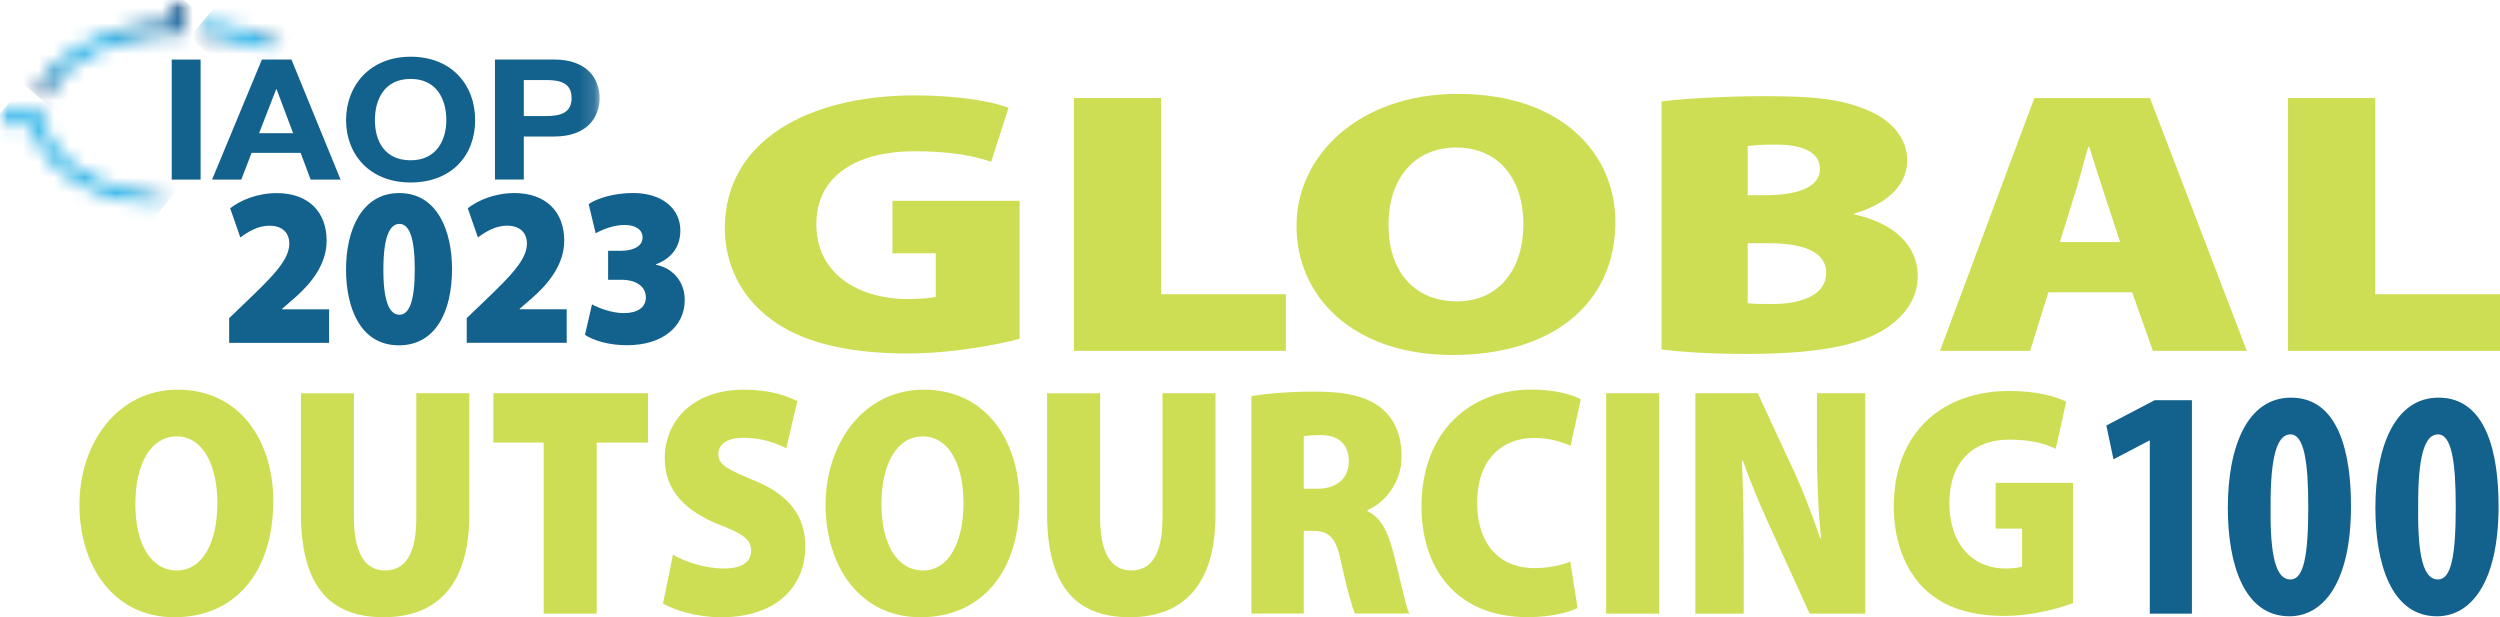 <?xml version="1.0" encoding="UTF-8"?> <svg xmlns="http://www.w3.org/2000/svg" width="162" height="40" viewBox="0 0 162 40" fill="none"><path d="M14.849 22.218V20.616L16.058 19.455C17.831 17.766 18.732 16.783 18.747 15.8C18.747 15.11 18.331 14.626 17.443 14.626C16.718 14.626 16.058 15.023 15.574 15.391L14.914 13.496C15.586 12.969 16.687 12.513 17.939 12.513C19.969 12.513 21.166 13.718 21.166 15.597C21.166 17.123 20.169 18.356 19.136 19.268L18.276 20.017V20.045H21.326V22.218H14.846H14.849Z" fill="#13628E"></path><path d="M29.292 17.429C29.292 20.232 28.203 22.377 25.85 22.377C23.348 22.377 22.423 19.955 22.423 17.457C22.423 14.96 23.404 12.51 25.877 12.51C28.351 12.51 29.292 14.991 29.292 17.426V17.429ZM24.844 17.445C24.832 19.514 25.233 20.395 25.881 20.395C26.528 20.395 26.877 19.499 26.877 17.445C26.877 15.391 26.513 14.508 25.881 14.508C25.248 14.508 24.844 15.375 24.844 17.445Z" fill="#13628E"></path><path d="M30.245 22.215V20.613L31.455 19.452C33.228 17.763 34.129 16.78 34.144 15.797C34.144 15.107 33.728 14.623 32.84 14.623C32.115 14.623 31.455 15.02 30.97 15.388L30.31 13.493C30.983 12.966 32.084 12.51 33.336 12.51C35.366 12.51 36.562 13.715 36.562 15.594C36.562 17.12 35.566 18.353 34.533 19.265L33.672 20.014V20.042H36.723V22.215H30.242H30.245Z" fill="#13628E"></path><path d="M38.357 19.718C38.721 19.924 39.593 20.289 40.426 20.289C41.259 20.289 41.851 19.952 41.851 19.274C41.851 18.497 41.111 18.129 40.306 18.129H39.405V16.25H40.266C40.87 16.25 41.638 16.044 41.638 15.385C41.638 14.901 41.222 14.577 40.454 14.577C39.729 14.577 38.949 14.914 38.6 15.12L38.144 13.225C38.696 12.844 39.809 12.507 41.022 12.507C42.959 12.507 44.087 13.565 44.087 14.929C44.087 15.944 43.575 16.721 42.502 17.13V17.158C43.538 17.349 44.371 18.201 44.371 19.434C44.371 21.182 42.906 22.371 40.636 22.371C39.439 22.371 38.446 22.062 37.906 21.697L38.363 19.715L38.357 19.718Z" fill="#13628E"></path><path d="M66.072 21.957C64.511 22.369 61.578 22.906 58.83 22.906C54.678 22.906 51.868 22.104 49.965 20.693C48 19.235 46.967 17.119 46.967 14.762C46.998 9.075 52.429 6.181 59.265 6.181C62.105 6.181 64.258 6.571 65.353 6.983L64.231 10.482C63.043 10.095 61.64 9.802 59.237 9.802C55.773 9.802 52.898 11.213 52.898 14.54C52.898 17.602 55.428 19.379 58.891 19.379C59.641 19.379 60.39 19.307 60.64 19.232V16.413H57.83V13.011H66.072V21.957Z" fill="#CEDE54"></path><path d="M69.592 6.352H75.242V19.066H83.326V22.737H69.592V6.355V6.352Z" fill="#CEDE54"></path><path d="M104.678 14.374C104.678 19.65 100.619 23.002 94.126 23.002C87.634 23.002 84.013 19.188 84.013 14.64C84.013 10.091 88.041 6.083 94.469 6.083C101.242 6.083 104.678 9.998 104.678 14.371V14.374ZM89.975 14.568C89.975 17.63 91.69 19.528 94.407 19.528C97.124 19.528 98.716 17.461 98.716 14.521C98.716 11.581 97.094 9.561 94.376 9.561C91.659 9.561 89.975 11.556 89.975 14.568Z" fill="#CEDE54"></path><path d="M107.666 6.572C108.946 6.403 111.722 6.231 114.313 6.231C117.311 6.231 119.088 6.378 120.744 7.034C122.366 7.617 123.585 8.807 123.585 10.389C123.585 11.775 122.616 13.111 120.152 13.842V13.892C122.743 14.45 124.272 15.933 124.272 17.878C124.272 19.41 123.335 20.625 121.931 21.452C120.34 22.376 117.718 22.935 113.221 22.935C110.661 22.935 108.82 22.791 107.666 22.644V6.578V6.572ZM113.252 12.649H114.375C116.777 12.649 117.934 11.994 117.934 10.948C117.934 9.974 116.996 9.369 115.093 9.369C114.156 9.369 113.625 9.419 113.252 9.465V12.649ZM113.252 19.651C113.659 19.698 114.159 19.698 114.874 19.698C116.747 19.698 118.338 19.114 118.338 17.681C118.338 16.248 116.716 15.761 114.594 15.761H113.252V19.651Z" fill="#CEDE54"></path><path d="M132.733 18.944L131.549 22.736H125.71L131.826 6.355H139.318L145.595 22.736H139.507L138.165 18.944H132.733ZM137.384 15.685L136.416 12.745C136.104 11.82 135.697 10.485 135.386 9.514H135.324C135.013 10.485 134.698 11.845 134.386 12.769L133.48 15.685H137.381H137.384Z" fill="#CEDE54"></path><path d="M148.265 6.352H153.916V19.066H162V22.737H148.265V6.355V6.352Z" fill="#CEDE54"></path><path d="M17.708 32.474C17.708 37.072 15.241 39.997 11.296 39.997C7.351 39.997 5.148 36.669 5.148 32.708C5.148 28.747 7.597 25.251 11.505 25.251C15.623 25.251 17.711 28.663 17.711 32.474H17.708ZM8.77 32.643C8.77 35.312 9.812 36.966 11.465 36.966C13.118 36.966 14.084 35.165 14.084 32.602C14.084 30.039 13.097 28.279 11.447 28.279C9.797 28.279 8.773 30.017 8.773 32.643H8.77Z" fill="#CEDE54"></path><path d="M22.936 25.481V33.575C22.936 35.735 23.599 36.965 24.947 36.965C26.295 36.965 26.977 35.841 26.977 33.575V25.481H30.41V33.362C30.41 37.77 28.436 39.996 24.851 39.996C21.267 39.996 19.5 37.854 19.5 33.26V25.484H22.933L22.936 25.481Z" fill="#CEDE54"></path><path d="M35.234 28.68H31.971V25.481H41.989V28.68H38.667V39.762H35.231V28.68H35.234Z" fill="#CEDE54"></path><path d="M43.605 35.948C44.383 36.392 45.653 36.838 46.927 36.838C48.105 36.838 48.673 36.392 48.673 35.674C48.673 34.956 48.102 34.572 46.662 34.022C44.5 33.173 43.075 31.84 43.075 29.721C43.075 27.199 44.972 25.251 48.198 25.251C49.734 25.251 50.817 25.569 51.671 25.994L50.949 29.047C50.4 28.772 49.45 28.369 48.161 28.369C47.118 28.369 46.548 28.794 46.548 29.428C46.548 30.149 47.23 30.445 48.843 31.122C51.138 32.056 52.183 33.432 52.183 35.424C52.183 37.881 50.456 40 46.718 40C45.181 40 43.682 39.535 42.961 39.111L43.605 35.955V35.948Z" fill="#CEDE54"></path><path d="M66.058 32.474C66.058 37.072 63.591 39.997 59.646 39.997C55.701 39.997 53.498 36.669 53.498 32.708C53.498 28.747 55.948 25.251 59.855 25.251C63.973 25.251 66.061 28.663 66.061 32.474H66.058ZM57.12 32.643C57.12 35.312 58.162 36.966 59.815 36.966C61.469 36.966 62.434 35.165 62.434 32.602C62.434 30.039 61.447 28.279 59.797 28.279C58.147 28.279 57.12 30.017 57.12 32.643Z" fill="#CEDE54"></path><path d="M71.289 25.481V33.575C71.289 35.735 71.952 36.965 73.3 36.965C74.648 36.965 75.329 35.841 75.329 33.575V25.481H78.763V33.362C78.763 37.77 76.788 39.996 73.201 39.996C69.614 39.996 67.85 37.854 67.85 33.26V25.484H71.283L71.289 25.481Z" fill="#CEDE54"></path><path d="M81.087 25.672C82.056 25.503 83.515 25.375 85.223 25.375C87.179 25.375 88.582 25.672 89.551 26.477C90.368 27.176 90.822 28.194 90.822 29.592C90.822 31.372 89.628 32.642 88.619 33.045V33.129C89.474 33.532 89.927 34.443 90.251 35.67C90.649 37.131 91.065 39.21 91.315 39.759H87.805C87.614 39.335 87.293 38.233 86.914 36.475C86.571 34.758 86.099 34.4 85.035 34.4H84.483V39.759H81.087V25.669V25.672ZM84.483 31.668H85.374C86.664 31.668 87.404 30.947 87.404 29.889C87.404 28.831 86.778 28.216 85.64 28.194C84.995 28.194 84.653 28.235 84.483 28.278V31.668Z" fill="#CEDE54"></path><path d="M102.225 39.399C101.732 39.655 100.538 39.992 98.999 39.992C94.218 39.992 92.112 36.646 92.112 32.85C92.112 27.809 95.412 25.243 99.227 25.243C100.708 25.243 101.901 25.561 102.435 25.88L101.772 28.889C101.201 28.633 100.424 28.38 99.4 28.38C97.426 28.38 95.72 29.672 95.72 32.597C95.72 35.203 97.105 36.814 99.459 36.814C100.295 36.814 101.223 36.624 101.753 36.39L102.228 39.399H102.225Z" fill="#CEDE54"></path><path d="M107.514 25.481V39.762H104.078V25.481H107.514Z" fill="#CEDE54"></path><path d="M109.86 39.762V25.481H113.904L115.934 29.866C116.637 31.287 117.377 33.194 117.945 34.867H118.003C117.812 32.982 117.738 30.99 117.738 28.849V25.481H120.869V39.762H117.263L115.101 35.017C114.379 33.49 113.546 31.583 112.939 29.848H112.88C112.957 31.777 112.994 33.937 112.994 36.247V39.765H109.863L109.86 39.762Z" fill="#CEDE54"></path><path d="M134.323 39.084C133.373 39.444 131.591 39.912 129.922 39.912C127.399 39.912 125.69 39.212 124.533 37.983C123.34 36.712 122.714 34.867 122.714 32.813C122.732 27.856 126.032 25.334 130.19 25.334C131.917 25.334 133.225 25.674 133.892 26.033L133.21 29.083C132.488 28.743 131.634 28.49 130.175 28.49C128.068 28.49 126.322 29.72 126.322 32.623C126.322 35.292 127.858 36.84 129.965 36.84C130.422 36.84 130.875 36.778 131.029 36.712V34.255H129.32V31.29H134.329V39.088L134.323 39.084Z" fill="#CEDE54"></path><path d="M139.307 28.552H139.264L136.953 29.763L136.491 27.571L139.621 25.933H142.036V39.764H139.307V28.552Z" fill="#13628E"></path><path d="M152.345 32.788C152.345 37.745 150.56 39.936 148.354 39.936C145.372 39.936 144.363 36.468 144.363 32.916C144.363 28.936 145.621 25.767 148.459 25.767C151.608 25.767 152.345 29.491 152.345 32.788ZM147.136 32.85C147.096 36.084 147.494 37.551 148.419 37.551C149.28 37.551 149.576 36.018 149.576 32.85C149.576 29.891 149.301 28.149 148.419 28.149C147.537 28.149 147.117 29.638 147.136 32.85Z" fill="#13628E"></path><path d="M161.907 32.788C161.907 37.745 160.122 39.936 157.916 39.936C154.934 39.936 153.925 36.468 153.925 32.916C153.925 28.936 155.187 25.767 158.021 25.767C161.17 25.767 161.907 29.491 161.907 32.788ZM156.698 32.85C156.655 36.084 157.056 37.551 157.978 37.551C158.839 37.551 159.132 36.018 159.132 32.85C159.132 29.891 158.86 28.149 157.978 28.149C157.096 28.149 156.676 29.638 156.698 32.85Z" fill="#13628E"></path><mask id="mask0_397_873" style="mask-type:luminance" maskUnits="userSpaceOnUse" x="0" y="0" width="39" height="14"><path d="M38.857 0H0V13.469H38.857V0Z" fill="white"></path></mask><g mask="url(#mask0_397_873)"><path d="M12.999 3.86H11.129V11.639H12.999V3.86Z" fill="#13628E"></path><path d="M16.968 3.86H18.887L22.07 11.639H20.127L19.482 9.907H16.302L15.636 11.639H13.742L16.971 3.86H16.968ZM16.789 8.633H18.995L17.921 5.777H17.897L16.789 8.633Z" fill="#13628E"></path><mask id="mask1_397_873" style="mask-type:luminance" maskUnits="userSpaceOnUse" x="-2" y="-1" width="43" height="15"><path d="M40.632 -0.343H-1.421V13.745H40.632V-0.343Z" fill="white"></path></mask><g mask="url(#mask1_397_873)"><path d="M26.608 3.675C29.242 3.675 30.79 5.473 30.79 7.782C30.79 10.092 29.242 11.825 26.608 11.825C23.974 11.825 22.425 10.027 22.425 7.782C22.425 5.538 23.974 3.675 26.608 3.675ZM26.608 10.386C28.289 10.386 28.921 9.078 28.921 7.782C28.921 6.421 28.289 5.114 26.608 5.114C24.927 5.114 24.294 6.421 24.294 7.782C24.294 9.143 24.927 10.386 26.608 10.386Z" fill="#13628E"></path><path d="M32.074 3.858H35.911C38.033 3.858 38.854 5.088 38.854 6.352C38.854 7.616 38.03 8.846 35.911 8.846H33.943V11.636H32.074V3.858ZM33.943 7.519H35.396C36.266 7.519 37.04 7.344 37.04 6.352C37.04 5.359 36.266 5.187 35.396 5.187H33.943V7.519Z" fill="#13628E"></path></g><mask id="mask2_397_873" style="mask-type:luminance" maskUnits="userSpaceOnUse" x="-1" y="7" width="12" height="7"><path d="M-0.01 7.365V8.083H2.149C2.593 10.767 5.872 12.937 10.039 13.418C10.197 13.436 10.354 13.452 10.514 13.464V12.734C10.354 12.722 10.197 12.703 10.039 12.684C5.906 12.194 2.828 10.031 2.828 7.465V7.362H-0.01V7.365Z" fill="white"></path></mask><g mask="url(#mask2_397_873)"><path d="M4.348 2.122L-2.97 10.947L6.176 18.715L13.494 9.889L4.348 2.122Z" fill="url(#paint0_linear_397_873)"></path></g><mask id="mask3_397_873" style="mask-type:luminance" maskUnits="userSpaceOnUse" x="13" y="1" width="6" height="3"><path d="M13.078 1.573V2.198C14.494 2.316 15.798 2.632 16.918 3.094H18.488C17.032 2.229 15.154 1.639 13.078 1.467V1.57V1.573Z" fill="white"></path></mask><g mask="url(#mask3_397_873)"><path d="M15.301 -1.224L12.275 2.425L16.24 5.792L19.266 2.143L15.301 -1.224Z" fill="url(#paint1_linear_397_873)"></path></g><mask id="mask4_397_873" style="mask-type:luminance" maskUnits="userSpaceOnUse" x="2" y="-1" width="10" height="8"><path d="M11.19 -0V1.432C6.875 1.601 3.276 3.564 2.341 6.152H3.118C4.127 3.851 7.699 2.147 11.798 2.147H11.9V-0H11.193H11.19Z" fill="white"></path></mask><g mask="url(#mask4_397_873)"><path d="M6.295 -4.766L-0.648 3.608L7.954 10.914L14.898 2.54L6.295 -4.766Z" fill="url(#paint2_linear_397_873)"></path></g></g><defs><linearGradient id="paint0_linear_397_873" x1="1.516" y1="14.69" x2="8.924" y2="5.966" gradientUnits="userSpaceOnUse"><stop stop-color="#00407C"></stop><stop offset="0.04" stop-color="#003D79"></stop><stop offset="0.09" stop-color="#005C99"></stop><stop offset="0.15" stop-color="#0076B4"></stop><stop offset="0.22" stop-color="#008AC9"></stop><stop offset="0.29" stop-color="#0098D8"></stop><stop offset="0.38" stop-color="#00A1E1"></stop><stop offset="0.51" stop-color="#00A4E4"></stop><stop offset="1" stop-color="#003D79"></stop></linearGradient><linearGradient id="paint1_linear_397_873" x1="14.122" y1="3.842" x2="17.192" y2="0.226" gradientUnits="userSpaceOnUse"><stop stop-color="#00407C"></stop><stop offset="0.04" stop-color="#003D79"></stop><stop offset="0.09" stop-color="#005C99"></stop><stop offset="0.15" stop-color="#0076B4"></stop><stop offset="0.22" stop-color="#008AC9"></stop><stop offset="0.29" stop-color="#0098D8"></stop><stop offset="0.38" stop-color="#00A1E1"></stop><stop offset="0.51" stop-color="#00A4E4"></stop><stop offset="1" stop-color="#003D79"></stop></linearGradient><linearGradient id="paint2_linear_397_873" x1="3.843" y1="7.569" x2="10.845" y2="-0.676" gradientUnits="userSpaceOnUse"><stop stop-color="#00407C"></stop><stop offset="0.04" stop-color="#003D79"></stop><stop offset="0.09" stop-color="#005C99"></stop><stop offset="0.15" stop-color="#0076B4"></stop><stop offset="0.22" stop-color="#008AC9"></stop><stop offset="0.29" stop-color="#0098D8"></stop><stop offset="0.38" stop-color="#00A1E1"></stop><stop offset="0.51" stop-color="#00A4E4"></stop><stop offset="1" stop-color="#003D79"></stop></linearGradient></defs></svg> 